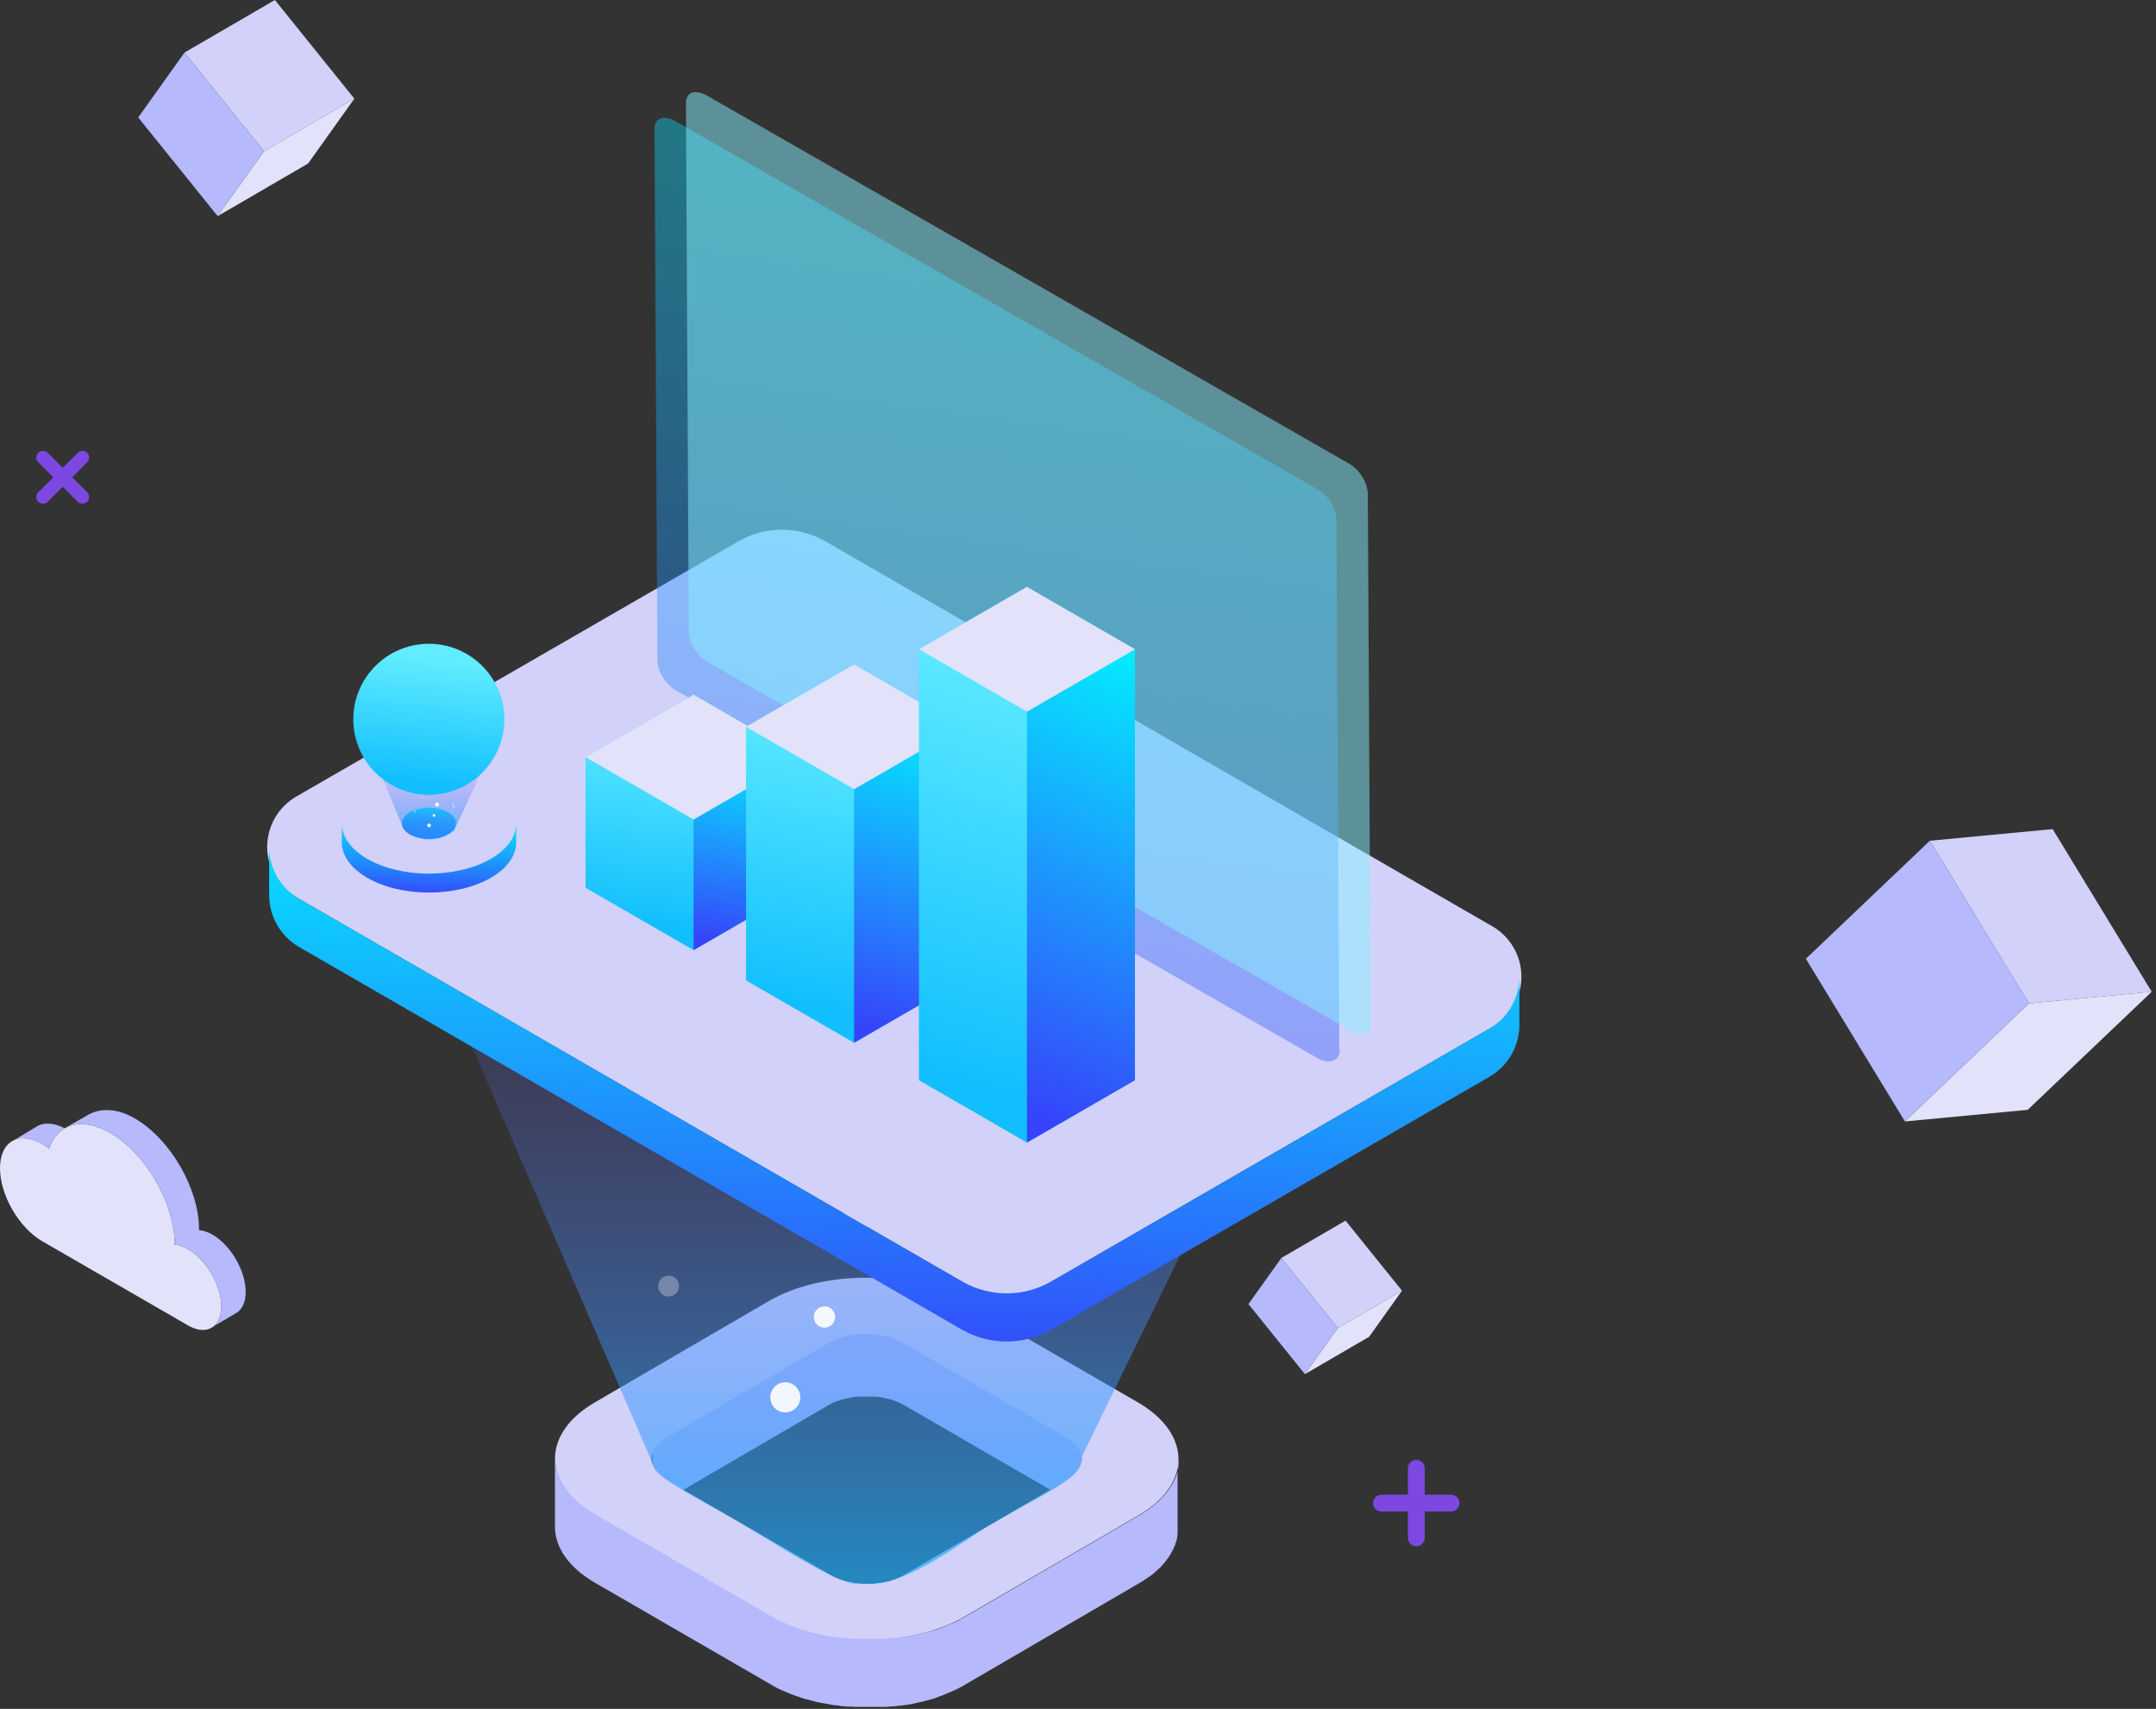 <svg xmlns="http://www.w3.org/2000/svg" fill="none" viewBox="0 0 468 371" height="371" width="468">
<rect x="0" y="0" width="468" height="371" fill="#333333" stroke="none"/>
<path fill="#B6B9FC" d="M231.504 310.192L196.026 289.648C195.77 289.494 195.463 289.34 195.207 289.237C195.105 289.237 195.002 289.135 194.9 289.135C194.746 289.083 194.542 288.981 194.388 288.929C194.388 288.929 194.337 288.929 194.286 288.929C194.235 288.929 194.132 288.929 194.081 288.878C193.876 288.775 193.62 288.724 193.415 288.621C193.313 288.621 193.262 288.621 193.159 288.57C193.108 288.57 193.057 288.57 193.006 288.57C192.904 288.57 192.801 288.57 192.699 288.518C192.443 288.467 192.238 288.416 191.982 288.364C191.931 288.364 191.88 288.364 191.777 288.364C191.675 288.364 191.572 288.364 191.47 288.364C191.265 288.364 191.061 288.313 190.856 288.262C190.753 288.262 190.702 288.262 190.6 288.262C190.497 288.262 190.446 288.262 190.344 288.262C190.139 288.262 189.985 288.262 189.781 288.21C189.678 288.21 189.627 288.21 189.525 288.21C189.422 288.21 189.371 288.21 189.269 288.21C189.064 288.21 188.91 288.21 188.706 288.21C188.603 288.21 188.501 288.21 188.398 288.21C188.347 288.21 188.245 288.21 188.142 288.21C187.938 288.21 187.733 288.21 187.528 288.21C187.426 288.21 187.323 288.21 187.221 288.21C187.17 288.21 187.119 288.21 187.016 288.21C186.76 288.21 186.504 288.21 186.248 288.262C186.146 288.262 186.044 288.262 185.941 288.262C185.941 288.262 185.89 288.262 185.839 288.262C185.429 288.262 184.968 288.364 184.559 288.467C184.559 288.467 184.559 288.467 184.508 288.467C184.405 288.467 184.252 288.518 184.149 288.57C183.945 288.57 183.74 288.672 183.535 288.724C183.381 288.724 183.228 288.827 183.074 288.827C182.87 288.878 182.665 288.929 182.511 288.981H182.409C182.153 289.032 181.948 289.135 181.743 289.237C181.743 289.237 181.692 289.237 181.641 289.237C181.385 289.34 181.129 289.443 180.924 289.546C180.873 289.546 180.771 289.597 180.719 289.648C180.463 289.751 180.207 289.905 179.952 290.059L144.73 310.603C144.73 310.603 144.628 310.654 144.577 310.705C144.474 310.757 144.372 310.86 144.269 310.911C144.116 311.014 144.014 311.065 143.86 311.168C143.758 311.27 143.655 311.322 143.553 311.424C143.45 311.527 143.297 311.63 143.194 311.733C143.194 311.733 143.194 311.733 143.143 311.784C142.99 311.938 142.887 312.041 142.734 312.195C142.734 312.195 142.734 312.246 142.682 312.298C142.631 312.4 142.529 312.452 142.478 312.554C142.427 312.606 142.375 312.708 142.324 312.76C142.324 312.76 142.324 312.76 142.273 312.811C142.171 312.965 142.119 313.068 142.017 313.222C142.017 313.222 142.017 313.273 142.017 313.325C141.966 313.427 141.915 313.582 141.863 313.684C141.863 313.736 141.812 313.838 141.761 313.89C141.761 313.89 141.761 313.89 141.761 313.941C141.761 314.044 141.71 314.147 141.659 314.301C141.659 314.352 141.659 314.455 141.607 314.506C141.607 314.506 141.607 314.506 141.607 314.557C141.607 314.66 141.607 314.814 141.607 314.917C141.607 315.02 141.607 315.071 141.607 315.174C141.607 315.174 141.607 315.225 141.607 315.276V330.119C141.607 330.119 141.607 329.914 141.607 329.811C141.607 329.708 141.607 329.554 141.607 329.452C141.607 329.349 141.607 329.246 141.659 329.143C141.659 329.041 141.71 328.938 141.761 328.784C141.761 328.681 141.812 328.578 141.863 328.527C141.915 328.424 141.966 328.27 142.017 328.168C142.119 328.013 142.222 327.859 142.324 327.705C142.324 327.705 142.324 327.705 142.375 327.654C142.478 327.5 142.631 327.346 142.734 327.192C142.734 327.192 142.734 327.14 142.785 327.089C142.938 326.935 143.092 326.781 143.246 326.627C143.348 326.524 143.45 326.421 143.604 326.319C143.706 326.216 143.809 326.165 143.911 326.062C144.014 325.959 144.167 325.856 144.321 325.805C144.474 325.702 144.577 325.6 144.73 325.548L179.952 305.005C179.952 305.005 180.463 304.748 180.719 304.594C180.771 304.594 180.873 304.542 180.924 304.491C181.18 304.388 181.385 304.286 181.641 304.183C181.641 304.183 181.692 304.183 181.743 304.183C181.999 304.08 182.306 303.977 182.562 303.926C182.767 303.875 182.972 303.823 183.126 303.772C183.279 303.772 183.433 303.669 183.586 303.669C183.791 303.669 183.996 303.567 184.201 303.515C184.354 303.515 184.508 303.464 184.61 303.412C185.02 303.361 185.48 303.258 185.89 303.207C186.044 303.207 186.146 303.207 186.3 303.207C186.555 303.207 186.811 303.207 187.067 303.207C187.221 303.207 187.375 303.207 187.579 303.207C187.784 303.207 187.989 303.207 188.194 303.207C188.347 303.207 188.552 303.207 188.706 303.207C188.91 303.207 189.064 303.207 189.269 303.207C189.422 303.207 189.627 303.207 189.781 303.207C189.985 303.207 190.139 303.207 190.344 303.258C190.497 303.258 190.702 303.258 190.856 303.31C191.061 303.31 191.265 303.361 191.47 303.412C191.624 303.412 191.777 303.464 191.931 303.515C192.187 303.567 192.392 303.618 192.648 303.669C192.801 303.669 192.955 303.772 193.108 303.772C193.211 303.772 193.262 303.772 193.364 303.823C193.62 303.875 193.825 303.977 194.03 304.08C194.081 304.08 194.183 304.08 194.235 304.132C194.439 304.234 194.644 304.286 194.849 304.388C194.951 304.388 195.054 304.491 195.156 304.491C195.463 304.645 195.719 304.748 195.975 304.902L231.452 325.446C233.705 326.729 234.78 328.424 234.78 330.119V315.276C234.78 313.582 233.705 311.887 231.452 310.603L231.504 310.192Z"></path>
<path fill="#D2D1F9" d="M247.015 304.468C258.687 311.247 258.738 322.238 247.168 328.966L209.439 350.948C197.818 357.727 178.927 357.727 167.255 350.948L129.269 328.966C117.597 322.187 117.546 311.196 129.116 304.468L166.845 282.486C178.466 275.707 197.357 275.707 209.029 282.486L247.015 304.468ZM196.282 341.909L231.503 321.365C235.906 318.797 235.906 314.637 231.452 312.069L195.975 291.525C191.521 288.957 184.354 288.957 179.951 291.525L144.73 312.069C140.327 314.637 140.327 318.797 144.781 321.365L180.258 341.909C184.712 344.477 191.879 344.477 196.282 341.909Z"></path>
<path fill="#B6B9FC" d="M255.82 316.794C255.82 316.794 255.82 317.154 255.82 317.308C255.82 317.462 255.82 317.616 255.82 317.77C255.82 317.924 255.82 318.027 255.82 318.181C255.82 318.335 255.82 318.489 255.769 318.643C255.769 318.797 255.717 318.9 255.666 319.054C255.666 319.208 255.615 319.362 255.564 319.516C255.564 319.67 255.513 319.773 255.461 319.927C255.461 320.081 255.359 320.235 255.308 320.338C255.308 320.492 255.205 320.595 255.154 320.749C255.103 320.903 255.052 321.057 254.949 321.211C254.898 321.314 254.847 321.468 254.796 321.57C254.745 321.724 254.642 321.879 254.54 322.033C254.489 322.135 254.386 322.289 254.335 322.392C254.233 322.546 254.13 322.752 254.028 322.906C253.977 323.008 253.874 323.111 253.823 323.214C253.67 323.419 253.567 323.625 253.414 323.779C253.362 323.882 253.26 323.984 253.209 324.036C253.209 324.036 253.158 324.138 253.106 324.138C252.953 324.344 252.799 324.498 252.646 324.703C252.646 324.755 252.543 324.806 252.492 324.857C252.287 325.063 252.083 325.268 251.878 325.525C251.878 325.525 251.775 325.576 251.775 325.628C251.622 325.782 251.417 325.936 251.263 326.09C251.11 326.193 250.956 326.347 250.854 326.449C250.7 326.552 250.598 326.655 250.444 326.809C250.291 326.912 250.137 327.066 249.984 327.169C249.83 327.271 249.676 327.374 249.523 327.528C249.369 327.631 249.165 327.785 249.011 327.888C248.857 327.99 248.704 328.093 248.55 328.196C248.397 328.298 248.192 328.401 247.987 328.555C247.782 328.709 247.526 328.863 247.322 328.966L209.592 350.948C209.131 351.205 208.67 351.461 208.21 351.718C208.056 351.77 207.954 351.872 207.8 351.924C207.442 352.129 207.083 352.283 206.674 352.437C206.571 352.489 206.418 352.54 206.315 352.591C205.803 352.797 205.343 353.002 204.831 353.208C204.728 353.208 204.626 353.259 204.575 353.31C204.165 353.464 203.705 353.618 203.295 353.773C203.141 353.824 202.937 353.875 202.732 353.927C202.476 353.978 202.271 354.081 202.015 354.132C201.81 354.183 201.606 354.235 201.401 354.286C201.145 354.337 200.889 354.44 200.633 354.492C200.428 354.543 200.223 354.594 200.019 354.646C199.763 354.697 199.507 354.748 199.251 354.8C199.046 354.8 198.841 354.902 198.636 354.954C198.38 355.005 198.124 355.056 197.868 355.108C197.664 355.108 197.459 355.211 197.254 355.211C196.691 355.313 196.128 355.416 195.565 355.467C195.462 355.467 195.411 355.467 195.309 355.467C194.797 355.519 194.336 355.57 193.824 355.621C193.619 355.621 193.466 355.621 193.261 355.673C192.954 355.673 192.647 355.724 192.288 355.776C192.084 355.776 191.879 355.776 191.674 355.776C191.316 355.776 191.008 355.776 190.65 355.776C190.445 355.776 190.292 355.776 190.087 355.776C189.78 355.776 189.524 355.776 189.217 355.776C189.012 355.776 188.807 355.776 188.602 355.776C188.295 355.776 187.988 355.776 187.681 355.776C187.476 355.776 187.323 355.776 187.118 355.776C186.811 355.776 186.555 355.776 186.247 355.776C186.043 355.776 185.838 355.776 185.684 355.776C185.377 355.776 185.07 355.776 184.763 355.724C184.609 355.724 184.404 355.724 184.251 355.724C183.893 355.724 183.483 355.673 183.125 355.621C183.022 355.621 182.92 355.621 182.818 355.621C182.357 355.57 181.845 355.519 181.384 355.416C181.282 355.416 181.23 355.416 181.128 355.416C180.719 355.365 180.309 355.313 179.951 355.211C179.797 355.211 179.592 355.159 179.439 355.108C179.132 355.056 178.824 355.005 178.517 354.954C178.364 354.954 178.21 354.902 178.056 354.851C177.698 354.8 177.391 354.697 177.033 354.646C176.828 354.646 176.674 354.543 176.469 354.492C176.162 354.389 175.855 354.337 175.548 354.235C175.394 354.235 175.19 354.132 175.036 354.081C174.575 353.927 174.115 353.773 173.603 353.618C173.5 353.618 173.449 353.567 173.347 353.516C172.835 353.31 172.272 353.156 171.76 352.951C171.555 352.848 171.35 352.797 171.145 352.694C170.992 352.643 170.838 352.54 170.633 352.489C170.377 352.386 170.173 352.283 169.917 352.18C169.763 352.129 169.61 352.026 169.456 351.975C169.2 351.872 168.944 351.718 168.688 351.615C168.586 351.564 168.432 351.513 168.33 351.41C167.971 351.205 167.613 350.999 167.255 350.794L129.269 328.812C126.351 327.117 124.149 325.114 122.665 323.06C122.307 322.546 121.999 321.981 121.692 321.468C121.539 321.211 121.436 320.903 121.334 320.646C121.129 320.081 120.924 319.567 120.771 319.002C120.72 318.746 120.668 318.437 120.617 318.181C120.515 317.616 120.464 317.051 120.464 316.486V331.329C120.412 335.797 123.33 340.265 129.218 343.655L167.203 365.636C167.562 365.842 167.92 366.047 168.278 366.253C168.381 366.304 168.534 366.355 168.637 366.458C168.893 366.561 169.149 366.715 169.405 366.818C169.558 366.869 169.712 366.972 169.865 367.023C170.121 367.126 170.326 367.229 170.582 367.331C170.736 367.383 170.889 367.485 171.094 367.537C171.248 367.588 171.401 367.691 171.555 367.742C171.555 367.742 171.657 367.742 171.708 367.794C172.22 367.999 172.732 368.204 173.295 368.358C173.398 368.358 173.449 368.41 173.551 368.461C174.012 368.615 174.473 368.769 174.985 368.923C175.087 368.923 175.138 368.923 175.241 368.975C175.343 368.975 175.446 368.975 175.497 369.026C175.804 369.129 176.111 369.18 176.418 369.283C176.623 369.283 176.777 369.386 176.981 369.437C177.289 369.54 177.647 369.591 178.005 369.642C178.108 369.642 178.261 369.694 178.364 369.745C178.364 369.745 178.415 369.745 178.466 369.745C178.773 369.797 179.08 369.848 179.388 369.899C179.541 369.899 179.746 369.951 179.899 370.002C180.309 370.053 180.719 370.156 181.077 370.207C181.179 370.207 181.23 370.207 181.333 370.207C181.794 370.259 182.306 370.31 182.766 370.413C182.869 370.413 182.971 370.413 183.073 370.413C183.432 370.413 183.841 370.516 184.2 370.516C184.353 370.516 184.507 370.516 184.66 370.516C184.968 370.516 185.275 370.516 185.582 370.567C185.787 370.567 185.992 370.567 186.196 370.567C186.503 370.567 186.759 370.567 187.067 370.567C187.067 370.567 187.067 370.567 187.118 370.567C187.271 370.567 187.425 370.567 187.579 370.567C187.886 370.567 188.193 370.567 188.5 370.567C188.705 370.567 188.91 370.567 189.114 370.567C189.421 370.567 189.677 370.567 189.985 370.567C190.036 370.567 190.087 370.567 190.138 370.567C190.292 370.567 190.394 370.567 190.548 370.567C190.906 370.567 191.213 370.567 191.572 370.567C191.776 370.567 191.981 370.567 192.186 370.567C192.493 370.567 192.8 370.567 193.159 370.464C193.261 370.464 193.363 370.464 193.517 370.464C193.619 370.464 193.671 370.464 193.773 370.464C194.285 370.413 194.746 370.361 195.258 370.31C195.36 370.31 195.411 370.31 195.514 370.31C196.077 370.207 196.64 370.156 197.203 370.053C197.254 370.053 197.305 370.053 197.357 370.053C197.51 370.053 197.664 370.002 197.817 369.951C198.073 369.951 198.329 369.848 198.585 369.797C198.79 369.797 198.995 369.694 199.199 369.642C199.455 369.591 199.711 369.54 199.967 369.488C200.172 369.488 200.377 369.386 200.582 369.334C200.838 369.283 201.094 369.18 201.35 369.129C201.554 369.077 201.759 369.026 201.964 368.975C202.22 368.923 202.425 368.821 202.681 368.769C202.783 368.769 202.885 368.718 202.988 368.667C203.039 368.667 203.141 368.615 203.193 368.564C203.653 368.41 204.063 368.256 204.472 368.102C204.575 368.102 204.677 368.05 204.728 367.999C205.24 367.794 205.752 367.588 206.213 367.383C206.315 367.331 206.469 367.28 206.571 367.229C206.93 367.075 207.339 366.869 207.698 366.715C207.851 366.664 207.954 366.561 208.107 366.51C208.568 366.253 209.029 366.047 209.489 365.739L247.219 343.757C247.219 343.757 247.475 343.603 247.578 343.552C247.68 343.501 247.782 343.398 247.885 343.347C248.089 343.244 248.243 343.141 248.448 342.987C248.601 342.884 248.755 342.782 248.909 342.679C249.062 342.576 249.267 342.422 249.421 342.319C249.574 342.217 249.728 342.114 249.881 342.011C250.035 341.909 250.188 341.754 250.342 341.652C250.496 341.549 250.598 341.446 250.752 341.292C250.905 341.19 251.059 341.035 251.161 340.933C251.212 340.881 251.263 340.83 251.315 340.779C251.417 340.676 251.519 340.573 251.673 340.471L251.775 340.368C251.98 340.162 252.185 339.957 252.39 339.7C252.39 339.649 252.492 339.597 252.543 339.546C252.697 339.341 252.85 339.187 253.004 338.981C253.004 338.981 253.055 338.878 253.106 338.878C253.106 338.878 253.106 338.878 253.106 338.827C253.158 338.776 253.209 338.673 253.26 338.622C253.414 338.416 253.567 338.262 253.67 338.057C253.721 337.954 253.823 337.851 253.874 337.748C253.977 337.594 254.079 337.389 254.182 337.235C254.182 337.235 254.233 337.132 254.284 337.081C254.284 337.029 254.335 336.927 254.386 336.875C254.489 336.721 254.54 336.567 254.642 336.413C254.693 336.31 254.745 336.156 254.796 336.054C254.847 335.9 254.949 335.745 255.001 335.591C255.001 335.54 255.052 335.437 255.103 335.386C255.103 335.335 255.103 335.283 255.154 335.181C255.154 335.026 255.257 334.872 255.308 334.77C255.308 334.616 255.41 334.513 255.41 334.359C255.41 334.205 255.461 334.051 255.513 333.897C255.513 333.794 255.513 333.742 255.564 333.64C255.564 333.588 255.564 333.537 255.564 333.486C255.564 333.332 255.564 333.178 255.615 333.023C255.615 332.869 255.615 332.767 255.615 332.613C255.615 332.459 255.615 332.304 255.615 332.15C255.615 332.048 255.615 331.996 255.615 331.894C255.615 331.791 255.615 331.739 255.615 331.637V316.794H255.82Z"></path>
<path fill="url(#paint0_linear_305_22322)" d="M61.578 133.018L141.86 318.129C141.86 320.697 154.659 327.065 160.853 330.661C172.064 337.594 183.532 344.682 186.552 343.757C194.385 344.99 204.112 338.21 213.685 331.79C224.999 324.857 235.391 321.262 234.828 316.229L324.325 133.018H61.578Z" opacity="0.7"></path>
<path fill="white" d="M184.571 270.533C186.603 270.533 188.25 268.885 188.25 266.852C188.25 264.819 186.603 263.171 184.571 263.171C182.54 263.171 180.893 264.819 180.893 266.852C180.893 268.885 182.54 270.533 184.571 270.533Z" opacity="0.9"></path>
<path fill="white" d="M140.427 237.659C140.427 238.908 139.403 239.932 138.156 239.932C136.908 239.932 135.885 238.908 135.885 237.659C135.885 236.411 136.908 235.386 138.156 235.386C139.403 235.386 140.427 236.411 140.427 237.659Z" opacity="0.3"></path>
<path fill="white" d="M156.325 211.923C156.325 213.203 155.301 214.228 154.022 214.228C152.742 214.228 151.719 213.203 151.719 211.923C151.719 210.643 152.742 209.618 154.022 209.618C155.301 209.618 156.325 210.643 156.325 211.923Z" opacity="0.2"></path>
<path fill="white" d="M221.964 204.946C222.776 204.946 223.435 204.286 223.435 203.473C223.435 202.66 222.776 202.001 221.964 202.001C221.151 202.001 220.492 202.66 220.492 203.473C220.492 204.286 221.151 204.946 221.964 204.946Z" opacity="0.2"></path>
<path fill="white" d="M219.661 195.823C219.661 197.519 218.286 198.895 216.59 198.895C214.895 198.895 213.52 197.519 213.52 195.823C213.52 194.126 214.895 192.75 216.59 192.75C218.286 192.75 219.661 194.126 219.661 195.823Z" opacity="0.2"></path>
<path fill="white" d="M147.72 208.755C148.532 208.755 149.191 208.095 149.191 207.282C149.191 206.469 148.532 205.81 147.72 205.81C146.907 205.81 146.248 206.469 146.248 207.282C146.248 208.095 146.907 208.755 147.72 208.755Z" opacity="0.2"></path>
<path fill="white" d="M145.131 281.481C146.385 281.481 147.402 280.464 147.402 279.208C147.402 277.953 146.385 276.936 145.131 276.936C143.876 276.936 142.859 277.953 142.859 279.208C142.859 280.464 143.876 281.481 145.131 281.481Z" opacity="0.3"></path>
<path fill="white" d="M163.298 253.472C163.298 254.753 162.274 255.777 160.995 255.777C159.715 255.777 158.691 254.753 158.691 253.472C158.691 252.192 159.715 251.168 160.995 251.168C162.274 251.168 163.298 252.192 163.298 253.472Z" opacity="0.2"></path>
<path fill="white" d="M154.694 250.303C155.507 250.303 156.166 249.644 156.166 248.83C156.166 248.017 155.507 247.358 154.694 247.358C153.881 247.358 153.223 248.017 153.223 248.83C153.223 249.644 153.881 250.303 154.694 250.303Z" opacity="0.2"></path>
<path fill="white" d="M176.158 230.169C176.605 231.93 178.397 232.986 180.124 232.538C181.851 232.09 182.939 230.297 182.491 228.569C182.043 226.808 180.252 225.752 178.525 226.2C176.765 226.648 175.71 228.441 176.158 230.169Z" opacity="0.9"></path>
<path fill="white" d="M210.898 194.542C211.186 195.631 212.274 196.271 213.361 196.015C214.449 195.727 215.088 194.638 214.833 193.55C214.545 192.462 213.457 191.821 212.369 192.077C211.282 192.334 210.642 193.454 210.898 194.542Z" opacity="0.3"></path>
<path fill="white" d="M191.545 175.88C191.833 176.969 192.953 177.641 194.04 177.353C195.128 177.065 195.8 175.944 195.512 174.856C195.224 173.768 194.104 173.095 193.017 173.383C191.929 173.672 191.257 174.792 191.545 175.88Z" opacity="0.2"></path>
<path fill="white" d="M131.951 183.371C132.143 184.075 132.847 184.491 133.518 184.299C134.222 184.107 134.638 183.403 134.446 182.73C134.254 182.026 133.55 181.61 132.879 181.802C132.207 181.994 131.759 182.698 131.951 183.371Z" opacity="0.2"></path>
<path fill="white" d="M133.548 175.944C133.932 177.416 135.403 178.281 136.875 177.896C138.346 177.512 139.21 176.04 138.826 174.567C138.442 173.095 136.971 172.231 135.499 172.615C134.028 172.999 133.164 174.471 133.548 175.944Z" opacity="0.2"></path>
<path fill="white" d="M196.663 170.311C196.855 171.015 197.559 171.431 198.262 171.271C198.966 171.079 199.382 170.375 199.222 169.67C199.03 168.966 198.326 168.55 197.623 168.71C196.919 168.902 196.503 169.606 196.663 170.311Z" opacity="0.2"></path>
<path fill="white" d="M212.498 280.648C211.89 281.161 210.962 281.097 210.418 280.488C209.906 279.88 209.97 278.952 210.578 278.408C211.186 277.896 212.114 277.96 212.657 278.568C213.201 279.176 213.105 280.104 212.498 280.648Z" opacity="0.2"></path>
<path fill="white" d="M215.888 272.806C214.609 273.894 212.657 273.734 211.57 272.454C210.482 271.173 210.642 269.221 211.922 268.132C213.201 267.044 215.152 267.204 216.24 268.485C217.328 269.765 217.168 271.718 215.888 272.806Z" opacity="0.2"></path>
<path fill="white" d="M211.186 265.283C210.546 266.18 210.77 267.46 211.666 268.1C212.562 268.741 213.841 268.516 214.481 267.62C215.121 266.724 214.897 265.444 214.001 264.803C213.105 264.163 211.826 264.387 211.186 265.283Z" opacity="0.3"></path>
<path fill="white" d="M212.881 238.459C212.209 239.387 212.433 240.668 213.361 241.34C214.288 242.012 215.568 241.788 216.24 240.86C216.911 239.932 216.687 238.651 215.76 237.979C214.832 237.307 213.553 237.531 212.881 238.459Z" opacity="0.2"></path>
<path fill="white" d="M220.43 238.747C220.014 239.356 220.142 240.156 220.75 240.604C221.357 241.02 222.157 240.892 222.605 240.284C223.021 239.676 222.893 238.875 222.285 238.427C221.677 238.011 220.878 238.139 220.43 238.747Z" opacity="0.2"></path>
<g opacity="0.9">
<path fill="white" d="M167.296 304.175C167.744 305.936 169.535 306.992 171.263 306.544C173.022 306.096 174.078 304.303 173.63 302.575C173.182 300.814 171.391 299.758 169.663 300.206C167.904 300.654 166.848 302.447 167.296 304.175Z"></path>
<path fill="white" d="M176.733 286.506C177.053 287.754 178.3 288.49 179.548 288.17C180.795 287.85 181.531 286.602 181.211 285.353C180.891 284.105 179.644 283.369 178.396 283.689C177.149 284.009 176.413 285.257 176.733 286.506Z"></path>
</g>
<path fill="#D2D1F9" d="M418.912 182.527L445.569 180L467.069 215.319L440.413 217.845L418.912 182.527Z"></path>
<path fill="#E2E2FA" d="M440.412 217.846L467.069 215.319L440.154 240.945L413.498 243.471L440.412 217.846Z"></path>
<path fill="#B6B9FC" d="M418.914 182.528L440.415 217.847L413.5 243.472L392 208.153L418.914 182.528Z"></path>
<path fill="#D2D1F9" d="M40.051 11.412L59.67 0L76.919 21.419L57.3 32.83L40.051 11.412Z"></path>
<path fill="#E2E2FA" d="M57.301 32.831L76.92 21.419L66.869 35.508L47.25 46.919L57.301 32.831Z"></path>
<path fill="#B6B9FC" d="M40.051 11.412L57.3 32.831L47.249 46.92L30 25.501L40.051 11.412Z"></path>
<path fill="#7C48E1" d="M314.988 328.154H299.873C298.86 328.154 298.047 327.332 298.047 326.328C298.047 325.323 298.869 324.502 299.873 324.502H314.988C316.001 324.502 316.814 325.323 316.814 326.328C316.814 327.332 315.993 328.154 314.988 328.154Z"></path>
<path fill="#7C48E1" d="M305.609 333.881V318.766C305.609 317.753 306.431 316.939 307.436 316.939C308.44 316.939 309.262 317.761 309.262 318.766V333.881C309.262 334.894 308.44 335.707 307.436 335.707C306.431 335.707 305.609 334.885 305.609 333.881Z"></path>
<path fill="#7C48E1" d="M18.927 100.375L10.376 108.926C9.804 109.498 8.879 109.494 8.31 108.926C7.742 108.357 7.742 107.428 8.31 106.86L16.861 98.309C17.434 97.736 18.359 97.741 18.927 98.309C19.495 98.877 19.495 99.807 18.927 100.375Z"></path>
<path fill="#7C48E1" d="M16.861 108.921L8.31 100.371C7.737 99.798 7.742 98.873 8.31 98.305C8.879 97.737 9.808 97.737 10.376 98.305L18.927 106.855C19.5 107.428 19.495 108.353 18.927 108.921C18.359 109.49 17.429 109.49 16.861 108.921Z"></path>
<path fill="#D2D1F9" d="M179.188 117.535C173.334 114.155 166.121 114.155 160.267 117.535C139.845 129.326 91.299 157.355 64.307 172.938C60.404 175.191 58 179.355 58 183.861C58 188.368 60.404 192.532 64.307 194.786C101.203 216.087 181.552 262.477 209.062 278.359C214.916 281.739 222.129 281.739 227.983 278.359C248.405 266.568 296.952 238.54 323.943 222.957C327.846 220.703 330.25 216.539 330.25 212.033C330.25 207.527 327.846 203.362 323.943 201.109C287.048 179.807 206.698 133.418 179.188 117.535Z" clip-rule="evenodd" fill-rule="evenodd"></path>
<path fill="url(#paint1_linear_305_22322)" d="M329.813 212.033V212.251C329.735 216.829 327.263 221.038 323.289 223.332C286.254 244.714 255.953 262.208 228.304 278.172C222.249 281.668 214.788 281.668 208.733 278.172C181.084 262.208 101.988 216.542 64.954 195.16C60.916 192.83 58.43 188.523 58.43 183.861C58.43 183.861 58.43 189.656 58.43 194.318C58.43 198.979 60.916 203.286 64.954 205.617C101.988 226.999 181.084 272.665 208.733 288.628C214.788 292.124 222.249 292.124 228.304 288.628C255.953 272.665 286.254 255.17 323.289 233.789C327.326 231.458 329.813 227.15 329.813 222.49V212.033Z" clip-rule="evenodd" fill-rule="evenodd"></path>
<path fill="url(#paint2_linear_305_22322)" d="M286.378 229.948L147.033 150.056C144.555 148.817 142.697 145.721 142.697 143.244L142.078 28.05C142.078 25.573 143.936 24.954 146.413 26.193L285.759 106.085C288.236 107.323 290.094 110.42 290.094 112.897L290.713 227.471C291.333 229.948 288.855 231.187 286.378 229.948Z" opacity="0.4"></path>
<path fill="#86F0FF" d="M293.195 223.756L153.849 143.864C151.372 142.625 149.514 139.528 149.514 137.051L148.895 22.477C148.895 20 150.753 19.381 153.23 20.619L292.575 100.511C295.053 101.75 296.911 104.847 296.911 107.324L297.53 221.898C298.149 224.375 295.672 224.994 293.195 223.756Z" opacity="0.5"></path>
<path fill="#E2E2FA" d="M40.817 271.2C39.775 270.599 38.787 270.287 37.893 270.227C37.893 270.165 37.901 270.109 37.901 270.046C37.901 261.196 31.649 250.413 23.937 245.961C17.736 242.38 12.486 243.992 10.664 249.36C10.188 248.997 9.704 248.66 9.206 248.373C4.122 245.437 0 247.787 0 253.622C0 259.456 4.122 266.567 9.207 269.502C11.748 270.97 37.807 286.015 40.817 287.752C44.8 290.051 48.029 288.21 48.029 283.64C48.029 279.07 44.8 273.501 40.817 271.201V271.2Z"></path>
<path fill="#B6B9FC" d="M53.333 280.478C53.333 275.907 50.104 270.338 46.12 268.038C45.078 267.437 44.091 267.125 43.197 267.065C43.197 267.003 43.204 266.947 43.204 266.884C43.204 258.034 36.953 247.251 29.241 242.799C24.911 240.298 21.141 240.633 18.488 242.406L14.034 244.95C11.516 243.643 9.266 243.652 7.681 244.748L3.115 247.503C4.738 246.795 6.87 247.025 9.206 248.373C9.703 248.66 10.188 248.998 10.664 249.36C12.486 243.993 17.736 242.381 23.938 245.961C31.649 250.414 37.901 261.197 37.901 270.047C37.901 270.11 37.893 270.166 37.893 270.228C38.787 270.288 39.775 270.6 40.816 271.201C44.799 273.501 48.028 279.07 48.028 283.64C48.028 285.574 47.449 287.017 46.48 287.867L50.995 285.244L50.987 285.231C52.428 284.55 53.333 282.896 53.333 280.478Z"></path>
<path fill="#D2D1F9" d="M278.141 273.107L292.079 265L304.333 280.217L290.395 288.324L278.141 273.107Z"></path>
<path fill="#E2E2FA" d="M290.395 288.324L304.333 280.217L297.192 290.226L283.254 298.333L290.395 288.324Z"></path>
<path fill="#B6B9FC" d="M278.141 273.108L290.395 288.324L283.255 298.334L271 283.117L278.141 273.108Z"></path>
<path fill="url(#paint3_linear_305_22322)" d="M150.548 150.837L127.102 164.373V192.738L150.548 206.275L173.994 192.738V164.373L150.548 150.837Z" clip-rule="evenodd" fill-rule="evenodd"></path>
<path fill="url(#paint4_linear_305_22322)" d="M173.997 164.372L150.551 177.909V206.274L173.997 192.737V164.372Z" clip-rule="evenodd" fill-rule="evenodd"></path>
<path fill="#E2E2FA" d="M150.548 150.837L127.102 164.373L150.548 177.91L173.994 164.373L150.548 150.837Z" clip-rule="evenodd" fill-rule="evenodd"></path>
<path fill="url(#paint5_linear_305_22322)" d="M185.388 144.258L161.941 157.794V212.852L185.388 226.388L208.834 212.852V157.794L185.388 144.258Z" clip-rule="evenodd" fill-rule="evenodd"></path>
<path fill="url(#paint6_linear_305_22322)" d="M208.837 157.796L185.391 171.334V226.39L208.837 212.854V157.796Z" clip-rule="evenodd" fill-rule="evenodd"></path>
<path fill="#E2E2FA" d="M185.388 144.258L161.941 157.794L185.388 171.331L208.834 157.794L185.388 144.258Z" clip-rule="evenodd" fill-rule="evenodd"></path>
<path fill="url(#paint7_linear_305_22322)" d="M222.917 127.423L199.471 140.96V234.517L222.917 248.054L246.363 234.517V140.96L222.917 127.423Z" clip-rule="evenodd" fill-rule="evenodd"></path>
<path fill="url(#paint8_linear_305_22322)" d="M246.36 140.959L222.914 154.495V248.054L246.36 234.517V140.959Z" clip-rule="evenodd" fill-rule="evenodd"></path>
<path fill="#E2E2FA" d="M222.917 127.423L199.471 140.96L222.917 154.496L246.363 140.96L222.917 127.423Z" clip-rule="evenodd" fill-rule="evenodd"></path>
<path fill="#D2D1F9" d="M79.741 171.009C87.13 166.743 99.128 166.743 106.517 171.009C113.906 175.275 113.906 182.202 106.517 186.468C99.128 190.734 87.13 190.734 79.741 186.468C72.352 182.202 72.352 175.275 79.741 171.009Z" clip-rule="evenodd" fill-rule="evenodd"></path>
<path fill="url(#paint9_linear_305_22322)" d="M112.059 182.552H112.052C112.189 185.45 110.344 188.373 106.517 190.582C99.128 194.848 87.13 194.848 79.741 190.582C75.914 188.373 74.069 185.45 74.206 182.552H74.199V178.739C74.199 181.537 76.047 184.335 79.741 186.468C87.13 190.734 99.128 190.734 106.517 186.468C110.212 184.335 112.059 181.537 112.059 178.739V182.552Z" clip-rule="evenodd" fill-rule="evenodd"></path>
<path fill="url(#paint10_linear_305_22322)" d="M88.963 176.342C91.25 175.022 94.963 175.022 97.25 176.342C99.537 177.662 99.537 179.806 97.25 181.126C94.963 182.447 91.25 182.447 88.963 181.126C86.676 179.806 86.676 177.662 88.963 176.342Z" clip-rule="evenodd" fill-rule="evenodd"></path>
<path fill="url(#paint11_linear_305_22322)" d="M78.482 158.169L87.499 179.717C87.499 180.014 88.567 180.784 89.284 181.2C91.395 182.506 94.254 182.559 96.524 181.557C96.773 181.448 96.999 181.328 97.189 181.2C98.5 180.397 98.912 180.3 98.847 179.717L108.926 158.169H78.482Z" opacity="0.7"></path>
<path fill="white" d="M94.874 175.118C95.125 175.118 95.329 174.914 95.329 174.662C95.329 174.41 95.125 174.206 94.874 174.206C94.622 174.206 94.418 174.41 94.418 174.662C94.418 174.914 94.622 175.118 94.874 175.118Z" opacity="0.9"></path>
<path fill="white" d="M89.403 171.053C89.403 171.208 89.276 171.335 89.121 171.335C88.967 171.335 88.84 171.208 88.84 171.053C88.84 170.899 88.967 170.772 89.121 170.772C89.276 170.772 89.403 170.899 89.403 171.053Z" opacity="0.3"></path>
<path fill="white" d="M91.403 167.868C91.403 168.026 91.276 168.153 91.117 168.153C90.959 168.153 90.832 168.026 90.832 167.868C90.832 167.709 90.959 167.582 91.117 167.582C91.276 167.582 91.403 167.709 91.403 167.868Z" opacity="0.2"></path>
<path fill="white" d="M99.481 167.001C99.582 167.001 99.663 166.919 99.663 166.818C99.663 166.718 99.582 166.636 99.481 166.636C99.38 166.636 99.299 166.718 99.299 166.818C99.299 166.919 99.38 167.001 99.481 167.001Z" opacity="0.2"></path>
<path fill="white" d="M99.263 165.871C99.263 166.081 99.092 166.252 98.882 166.252C98.672 166.252 98.502 166.081 98.502 165.871C98.502 165.661 98.672 165.49 98.882 165.49C99.092 165.49 99.263 165.661 99.263 165.871Z" opacity="0.2"></path>
<path fill="white" d="M90.317 167.474C90.418 167.474 90.499 167.392 90.499 167.292C90.499 167.191 90.418 167.109 90.317 167.109C90.216 167.109 90.135 167.191 90.135 167.292C90.135 167.392 90.216 167.474 90.317 167.474Z" opacity="0.2"></path>
<path fill="white" d="M90.018 176.488C90.173 176.488 90.299 176.362 90.299 176.206C90.299 176.051 90.173 175.925 90.018 175.925C89.862 175.925 89.736 176.051 89.736 176.206C89.736 176.362 89.862 176.488 90.018 176.488Z" opacity="0.3"></path>
<path fill="white" d="M92.2 173.023C92.2 173.181 92.073 173.308 91.914 173.308C91.756 173.308 91.629 173.181 91.629 173.023C91.629 172.864 91.756 172.737 91.914 172.737C92.073 172.737 92.2 172.864 92.2 173.023Z" opacity="0.2"></path>
<path fill="white" d="M91.213 172.629C91.314 172.629 91.396 172.547 91.396 172.446C91.396 172.346 91.314 172.264 91.213 172.264C91.113 172.264 91.031 172.346 91.031 172.446C91.031 172.547 91.113 172.629 91.213 172.629Z" opacity="0.2"></path>
<path fill="white" d="M93.835 170.129C93.891 170.347 94.112 170.478 94.326 170.422C94.54 170.367 94.675 170.145 94.62 169.93C94.564 169.712 94.342 169.582 94.128 169.637C93.91 169.693 93.779 169.915 93.835 170.129Z" opacity="0.9"></path>
<path fill="white" d="M98.112 165.703C98.148 165.838 98.283 165.917 98.418 165.886C98.552 165.85 98.632 165.715 98.6 165.58C98.564 165.445 98.429 165.366 98.295 165.398C98.16 165.43 98.081 165.568 98.112 165.703Z" opacity="0.3"></path>
<path fill="white" d="M95.723 163.392C95.759 163.527 95.897 163.611 96.032 163.575C96.167 163.539 96.25 163.4 96.214 163.266C96.179 163.131 96.04 163.048 95.905 163.083C95.771 163.119 95.687 163.258 95.723 163.392Z" opacity="0.2"></path>
<path fill="white" d="M88.349 164.322C88.373 164.41 88.46 164.461 88.543 164.437C88.631 164.414 88.682 164.326 88.658 164.243C88.635 164.156 88.547 164.104 88.464 164.128C88.381 164.152 88.326 164.239 88.349 164.322Z" opacity="0.2"></path>
<path fill="white" d="M88.554 163.399C88.602 163.581 88.784 163.688 88.966 163.641C89.149 163.593 89.256 163.411 89.208 163.228C89.16 163.046 88.978 162.939 88.796 162.987C88.614 163.034 88.507 163.217 88.554 163.399Z" opacity="0.2"></path>
<path fill="white" d="M96.317 162.705C96.341 162.792 96.428 162.843 96.515 162.824C96.602 162.8 96.653 162.713 96.634 162.625C96.61 162.538 96.523 162.487 96.436 162.506C96.348 162.53 96.297 162.617 96.317 162.705Z" opacity="0.2"></path>
<path fill="white" d="M98.306 176.369C98.231 176.433 98.116 176.425 98.049 176.349C97.985 176.274 97.993 176.159 98.068 176.092C98.144 176.028 98.258 176.036 98.326 176.112C98.393 176.187 98.381 176.302 98.306 176.369Z" opacity="0.2"></path>
<path fill="white" d="M98.73 175.398C98.571 175.532 98.33 175.513 98.195 175.354C98.06 175.195 98.08 174.954 98.239 174.819C98.397 174.684 98.639 174.704 98.773 174.862C98.908 175.021 98.888 175.263 98.73 175.398Z" opacity="0.2"></path>
<path fill="white" d="M98.151 174.461C98.072 174.572 98.099 174.73 98.21 174.809C98.321 174.889 98.48 174.861 98.559 174.75C98.638 174.639 98.61 174.48 98.499 174.401C98.388 174.322 98.23 174.35 98.151 174.461Z" opacity="0.3"></path>
<path fill="white" d="M98.353 171.151C98.27 171.266 98.297 171.425 98.412 171.508C98.527 171.591 98.686 171.564 98.769 171.449C98.852 171.334 98.824 171.175 98.709 171.092C98.594 171.009 98.436 171.036 98.353 171.151Z" opacity="0.2"></path>
<path fill="white" d="M99.331 171.188C99.279 171.263 99.295 171.363 99.37 171.418C99.446 171.47 99.545 171.454 99.6 171.378C99.652 171.303 99.636 171.204 99.561 171.148C99.485 171.097 99.386 171.113 99.331 171.188Z" opacity="0.2"></path>
<g opacity="0.9">
<path fill="white" d="M92.739 179.293C92.795 179.511 93.017 179.642 93.231 179.586C93.449 179.531 93.579 179.309 93.524 179.094C93.468 178.876 93.246 178.746 93.032 178.801C92.815 178.857 92.684 179.079 92.739 179.293Z"></path>
<path fill="white" d="M93.931 177.104C93.971 177.259 94.125 177.35 94.28 177.31C94.434 177.271 94.525 177.116 94.486 176.961C94.446 176.807 94.292 176.716 94.137 176.755C93.983 176.795 93.891 176.95 93.931 177.104Z"></path>
</g>
<path fill="url(#paint12_linear_305_22322)" d="M93.086 139.767C102.136 139.767 109.483 147.114 109.483 156.163C109.483 165.212 102.136 172.559 93.086 172.559C84.037 172.559 76.689 165.212 76.689 156.163C76.689 147.114 84.037 139.767 93.086 139.767Z" clip-rule="evenodd" fill-rule="evenodd"></path>
<defs>
<linearGradient gradientUnits="userSpaceOnUse" y2="343.903" x2="192.951" y1="189.32" x1="192.951" id="paint0_linear_305_22322">
<stop stop-opacity="0" stop-color="#8053F6"></stop>
<stop stop-color="#1DAEFD" offset="1"></stop>
</linearGradient>
<linearGradient gradientUnits="userSpaceOnUse" y2="300.918" x2="203.254" y1="172.091" x1="208.307" id="paint1_linear_305_22322">
<stop stop-color="#00F6FF"></stop>
<stop stop-color="#3643FA" offset="1"></stop>
</linearGradient>
<linearGradient gradientUnits="userSpaceOnUse" y2="244.75" x2="191.227" y1="3.119" x1="224.218" id="paint2_linear_305_22322">
<stop stop-color="#00F6FF"></stop>
<stop stop-color="#3643FA" offset="1"></stop>
</linearGradient>
<linearGradient gradientUnits="userSpaceOnUse" y2="204.487" x2="168.3" y1="159.501" x1="174.27" id="paint3_linear_305_22322">
<stop stop-color="#61ECFF"></stop>
<stop stop-color="#11BFFE" offset="1"></stop>
</linearGradient>
<linearGradient gradientUnits="userSpaceOnUse" y2="205.047" x2="156.227" y1="160.171" x1="163.499" id="paint4_linear_305_22322">
<stop stop-color="#00F6FF"></stop>
<stop stop-color="#3643FA" offset="1"></stop>
</linearGradient>
<linearGradient gradientUnits="userSpaceOnUse" y2="222.389" x2="196.272" y1="157.095" x1="209.11" id="paint5_linear_305_22322">
<stop stop-color="#61ECFF"></stop>
<stop stop-color="#11BFFE" offset="1"></stop>
</linearGradient>
<linearGradient gradientUnits="userSpaceOnUse" y2="221.354" x2="179.653" y1="150.918" x1="198.339" id="paint6_linear_305_22322">
<stop stop-color="#00F6FF"></stop>
<stop stop-color="#3643FA" offset="1"></stop>
</linearGradient>
<linearGradient gradientUnits="userSpaceOnUse" y2="238.22" x2="220.087" y1="146.277" x1="246.639" id="paint7_linear_305_22322">
<stop stop-color="#61ECFF"></stop>
<stop stop-color="#11BFFE" offset="1"></stop>
</linearGradient>
<linearGradient gradientUnits="userSpaceOnUse" y2="230.693" x2="194.246" y1="130.221" x1="235.863" id="paint8_linear_305_22322">
<stop stop-color="#00F6FF"></stop>
<stop stop-color="#3643FA" offset="1"></stop>
</linearGradient>
<linearGradient gradientUnits="userSpaceOnUse" y2="195.136" x2="94.397" y1="177.09" x1="95.108" id="paint9_linear_305_22322">
<stop stop-color="#00F6FF"></stop>
<stop stop-color="#3643FA" offset="1"></stop>
</linearGradient>
<linearGradient gradientUnits="userSpaceOnUse" y2="182.089" x2="93.331" y1="174.674" x1="93.719" id="paint10_linear_305_22322">
<stop stop-color="#00F6FF"></stop>
<stop stop-color="#3643FA" offset="1"></stop>
</linearGradient>
<linearGradient gradientUnits="userSpaceOnUse" y2="182.604" x2="93.704" y1="164.693" x1="93.704" id="paint11_linear_305_22322">
<stop stop-opacity="0" stop-color="#8053F6"></stop>
<stop stop-color="#1DAEFD" offset="1"></stop>
</linearGradient>
<linearGradient gradientUnits="userSpaceOnUse" y2="171.634" x2="106.674" y1="144.892" x1="109.676" id="paint12_linear_305_22322">
<stop stop-color="#61ECFF"></stop>
<stop stop-color="#11BFFE" offset="1"></stop>
</linearGradient>
</defs>
</svg>
